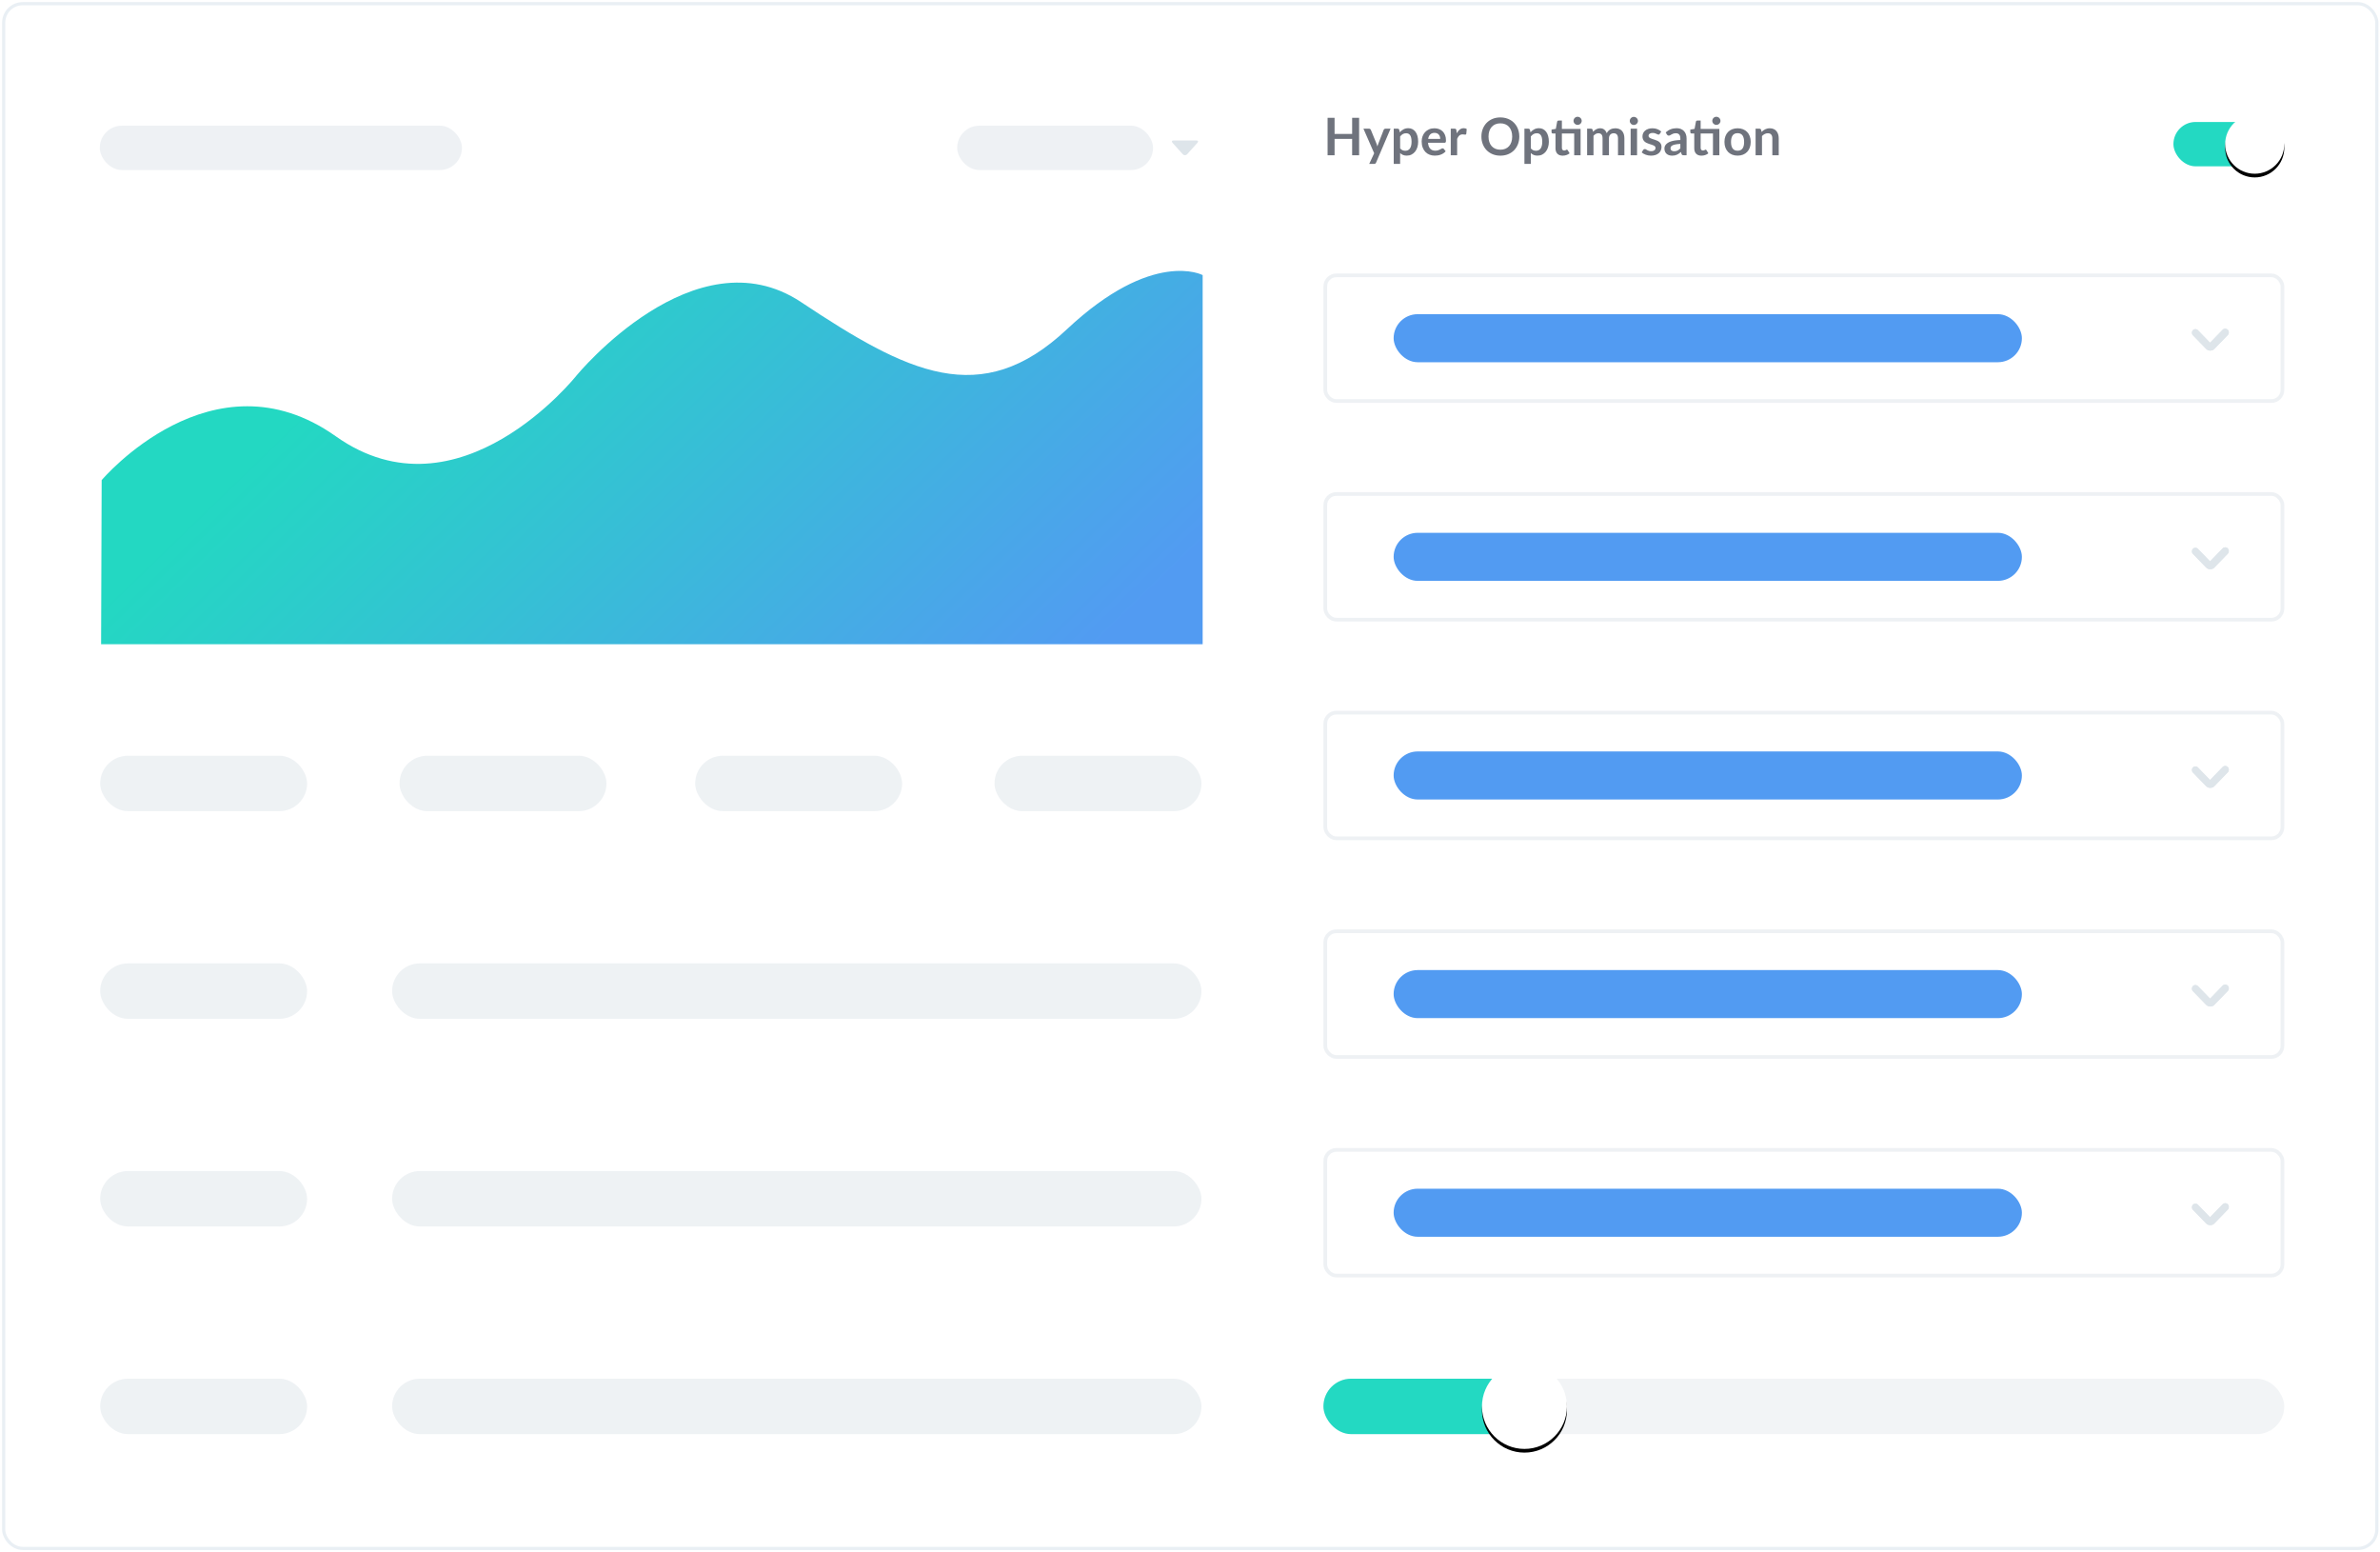 <?xml version="1.0" encoding="UTF-8"?>
<svg width="644px" height="420px" viewBox="0 0 644 420" version="1.1" xmlns="http://www.w3.org/2000/svg" xmlns:xlink="http://www.w3.org/1999/xlink">
    <!-- Generator: Sketch 43.2 (39069) - http://www.bohemiancoding.com/sketch -->
    <title>hyper_optimisation</title>
    <desc>Created with Sketch.</desc>
    <defs>
        <circle id="path-1" cx="54.5" cy="11.5" r="11.5"></circle>
        <filter x="-34.8%" y="-30.4%" width="169.6%" height="169.6%" filterUnits="objectBoundingBox" id="filter-2">
            <feOffset dx="0" dy="1" in="SourceAlpha" result="shadowOffsetOuter1"></feOffset>
            <feGaussianBlur stdDeviation="2.5" in="shadowOffsetOuter1" result="shadowBlurOuter1"></feGaussianBlur>
            <feColorMatrix values="0 0 0 0 0.091   0 0 0 0 0.208   0 0 0 0 0.267  0 0 0 0.268 0" type="matrix" in="shadowBlurOuter1"></feColorMatrix>
        </filter>
        <circle id="path-3" cx="609.102" cy="38" r="8"></circle>
        <filter x="-50.0%" y="-43.8%" width="200.0%" height="200.0%" filterUnits="objectBoundingBox" id="filter-4">
            <feOffset dx="0" dy="1" in="SourceAlpha" result="shadowOffsetOuter1"></feOffset>
            <feGaussianBlur stdDeviation="2.5" in="shadowOffsetOuter1" result="shadowBlurOuter1"></feGaussianBlur>
            <feColorMatrix values="0 0 0 0 0.091   0 0 0 0 0.208   0 0 0 0 0.267  0 0 0 0.268 0" type="matrix" in="shadowBlurOuter1"></feColorMatrix>
        </filter>
        <linearGradient x1="12.933%" y1="56.283%" x2="95.477%" y2="88.501%" id="linearGradient-5">
            <stop stop-color="#23D8C2" offset="0%"></stop>
            <stop stop-color="#529BF2" offset="100%"></stop>
        </linearGradient>
    </defs>
    <g id="Website" stroke="none" stroke-width="1" fill="none" fill-rule="evenodd">
        <g id="Product-Page-Visuals" transform="translate(-192, -173)">
            <g id="hyper_optimisation" transform="translate(193, 174)">
                <rect id="Rectangle-path-Copy-2" stroke="#E9EFF4" stroke-width="0.855" fill="#FFFFFF" x="0" y="0" width="642.143" height="417.92" rx="5.13"></rect>
                <g id="Group-105" transform="translate(357, 368)">
                    <rect id="Rectangle-3" fill="#DEE5EA" opacity="0.4" x="0.102" y="4" width="260" height="15" rx="7.5"></rect>
                    <rect id="Rectangle-3-Copy-2" fill="#23D9C2" x="0.102" y="4" width="61" height="15" rx="7.5"></rect>
                    <g id="Oval-10">
                        <use fill="black" fill-opacity="1" filter="url(#filter-2)" xlink:href="#path-1"></use>
                        <use fill="#FFFFFF" fill-rule="evenodd" xlink:href="#path-1"></use>
                    </g>
                </g>
                <g id="Group-143-Copy" transform="translate(26, 203)" fill="#DEE5EA" opacity="0.5">
                    <g id="Group-130" transform="translate(0, 0.46)">
                        <rect id="Rectangle-53" x="0.102" y="0" width="56" height="15" rx="7.5"></rect>
                        <rect id="Rectangle-53-Copy" x="81.102" y="0" width="56" height="15" rx="7.5"></rect>
                        <rect id="Rectangle-53-Copy-2" x="161.102" y="0" width="56" height="15" rx="7.5"></rect>
                        <rect id="Rectangle-53-Copy-3" x="242.102" y="0" width="56" height="15" rx="7.5"></rect>
                    </g>
                    <g id="Group-107" transform="translate(0, 169)">
                        <rect id="Rectangle-55" x="0.102" y="0" width="56" height="15" rx="7.5"></rect>
                        <rect id="Rectangle-55-Copy" x="79.102" y="0" width="219" height="15" rx="7.5"></rect>
                    </g>
                    <g id="Group-103" transform="translate(0, 112.82)">
                        <rect id="Rectangle-55" x="0.102" y="0" width="56" height="15" rx="7.5"></rect>
                        <rect id="Rectangle-55-Copy" x="79.102" y="0" width="219" height="15" rx="7.5"></rect>
                    </g>
                    <g id="Group-103-Copy" transform="translate(0, 56.64)">
                        <rect id="Rectangle-55" x="0.102" y="0" width="56" height="15" rx="7.5"></rect>
                        <rect id="Rectangle-55-Copy" x="79.102" y="0" width="219" height="15" rx="7.5"></rect>
                    </g>
                </g>
                <g id="Group-135" transform="translate(357, 73)">
                    <rect id="Rectangle-50-Copy-3" stroke="#DEE5EA" opacity="0.5" x="0.602" y="0.5" width="259" height="34" rx="3"></rect>
                    <rect id="Rectangle-52" fill="#529BF2" x="19.102" y="11" width="170" height="13" rx="6.5"></rect>
                    <g id="Group-47" transform="translate(235.102, 14)" fill="#DEE5EA">
                        <path d="M6.235,8.598 L2.407,4.886 C2.073,4.561 1.73,3.495 2.498,2.733 L6.178,-0.836 C6.559,-1.206 7.177,-1.206 7.558,-0.836 C7.939,-0.467 7.939,0.133 7.558,0.502 L4.159,3.8 L7.669,7.206 C8.065,7.59 8.065,8.214 7.669,8.598 C7.273,8.982 6.63,8.982 6.235,8.598 Z" id="Shape" transform="translate(5, 3.886) rotate(-90) translate(-5, -3.886) "></path>
                        <path d="M6.235,8.598 L2.407,4.886 C2.073,4.561 1.73,3.495 2.498,2.733 L6.178,-0.836 C6.559,-1.206 7.177,-1.206 7.558,-0.836 C7.939,-0.467 7.939,0.133 7.558,0.502 L4.159,3.8 L7.669,7.206 C8.065,7.59 8.065,8.214 7.669,8.598 C7.273,8.982 6.63,8.982 6.235,8.598 Z" id="Shape-Copy-5" transform="translate(5, 3.886) rotate(-90) translate(-5, -3.886) "></path>
                    </g>
                </g>
                <g id="Group-134" transform="translate(357, 131.4)">
                    <rect id="Rectangle-50-Copy-3" stroke="#DEE5EA" opacity="0.5" x="0.602" y="1.25" width="259" height="34" rx="3"></rect>
                    <rect id="Rectangle-52" fill="#529BF2" x="19.102" y="11.75" width="170" height="13" rx="6.5"></rect>
                    <g id="Group-47" transform="translate(235.102, 14.75)" fill="#DEE5EA">
                        <path d="M6.235,8.598 L2.407,4.886 C2.073,4.561 1.73,3.495 2.498,2.733 L6.178,-0.836 C6.559,-1.206 7.177,-1.206 7.558,-0.836 C7.939,-0.467 7.939,0.133 7.558,0.502 L4.159,3.8 L7.669,7.206 C8.065,7.59 8.065,8.214 7.669,8.598 C7.273,8.982 6.63,8.982 6.235,8.598 Z" id="Shape" transform="translate(5, 3.886) rotate(-90) translate(-5, -3.886) "></path>
                        <path d="M6.235,8.598 L2.407,4.886 C2.073,4.561 1.73,3.495 2.498,2.733 L6.178,-0.836 C6.559,-1.206 7.177,-1.206 7.558,-0.836 C7.939,-0.467 7.939,0.133 7.558,0.502 L4.159,3.8 L7.669,7.206 C8.065,7.59 8.065,8.214 7.669,8.598 C7.273,8.982 6.63,8.982 6.235,8.598 Z" id="Shape-Copy-5" transform="translate(5, 3.886) rotate(-90) translate(-5, -3.886) "></path>
                    </g>
                </g>
                <g id="Group-133" transform="translate(357, 190.8)">
                    <rect id="Rectangle-50-Copy-3" stroke="#DEE5EA" opacity="0.5" x="0.602" y="1" width="259" height="34" rx="3"></rect>
                    <rect id="Rectangle-52" fill="#529BF2" x="19.102" y="11.5" width="170" height="13" rx="6.5"></rect>
                    <g id="Group-47" transform="translate(235.102, 14.5)" fill="#DEE5EA">
                        <path d="M6.235,8.598 L2.407,4.886 C2.073,4.561 1.73,3.495 2.498,2.733 L6.178,-0.836 C6.559,-1.206 7.177,-1.206 7.558,-0.836 C7.939,-0.467 7.939,0.133 7.558,0.502 L4.159,3.8 L7.669,7.206 C8.065,7.59 8.065,8.214 7.669,8.598 C7.273,8.982 6.63,8.982 6.235,8.598 Z" id="Shape" transform="translate(5, 3.886) rotate(-90) translate(-5, -3.886) "></path>
                        <path d="M6.235,8.598 L2.407,4.886 C2.073,4.561 1.73,3.495 2.498,2.733 L6.178,-0.836 C6.559,-1.206 7.177,-1.206 7.558,-0.836 C7.939,-0.467 7.939,0.133 7.558,0.502 L4.159,3.8 L7.669,7.206 C8.065,7.59 8.065,8.214 7.669,8.598 C7.273,8.982 6.63,8.982 6.235,8.598 Z" id="Shape-Copy-5" transform="translate(5, 3.886) rotate(-90) translate(-5, -3.886) "></path>
                    </g>
                </g>
                <g id="Group-132" transform="translate(357, 250.2)">
                    <rect id="Rectangle-50-Copy-3" stroke="#DEE5EA" opacity="0.5" x="0.602" y="0.75" width="259" height="34" rx="3"></rect>
                    <rect id="Rectangle-52" fill="#529BF2" x="19.102" y="11.25" width="170" height="13" rx="6.5"></rect>
                    <g id="Group-47" transform="translate(235.102, 14.25)" fill="#DEE5EA">
                        <path d="M6.235,8.598 L2.407,4.886 C2.073,4.561 1.73,3.495 2.498,2.733 L6.178,-0.836 C6.559,-1.206 7.177,-1.206 7.558,-0.836 C7.939,-0.467 7.939,0.133 7.558,0.502 L4.159,3.8 L7.669,7.206 C8.065,7.59 8.065,8.214 7.669,8.598 C7.273,8.982 6.63,8.982 6.235,8.598 Z" id="Shape" transform="translate(5, 3.886) rotate(-90) translate(-5, -3.886) "></path>
                        <path d="M6.235,8.598 L2.407,4.886 C2.073,4.561 1.73,3.495 2.498,2.733 L6.178,-0.836 C6.559,-1.206 7.177,-1.206 7.558,-0.836 C7.939,-0.467 7.939,0.133 7.558,0.502 L4.159,3.8 L7.669,7.206 C8.065,7.59 8.065,8.214 7.669,8.598 C7.273,8.982 6.63,8.982 6.235,8.598 Z" id="Shape-Copy-5" transform="translate(5, 3.886) rotate(-90) translate(-5, -3.886) "></path>
                    </g>
                </g>
                <g id="Group-131" transform="translate(357, 309.6)">
                    <rect id="Rectangle-50-Copy-3" stroke="#DEE5EA" opacity="0.5" x="0.602" y="0.5" width="259" height="34" rx="3"></rect>
                    <rect id="Rectangle-52" fill="#529BF2" x="19.102" y="11" width="170" height="13" rx="6.5"></rect>
                    <g id="Group-47" transform="translate(235.102, 14)" fill="#DEE5EA">
                        <path d="M6.235,8.598 L2.407,4.886 C2.073,4.561 1.73,3.495 2.498,2.733 L6.178,-0.836 C6.559,-1.206 7.177,-1.206 7.558,-0.836 C7.939,-0.467 7.939,0.133 7.558,0.502 L4.159,3.8 L7.669,7.206 C8.065,7.59 8.065,8.214 7.669,8.598 C7.273,8.982 6.63,8.982 6.235,8.598 Z" id="Shape" transform="translate(5, 3.886) rotate(-90) translate(-5, -3.886) "></path>
                        <path d="M6.235,8.598 L2.407,4.886 C2.073,4.561 1.73,3.495 2.498,2.733 L6.178,-0.836 C6.559,-1.206 7.177,-1.206 7.558,-0.836 C7.939,-0.467 7.939,0.133 7.558,0.502 L4.159,3.8 L7.669,7.206 C8.065,7.59 8.065,8.214 7.669,8.598 C7.273,8.982 6.63,8.982 6.235,8.598 Z" id="Shape-Copy-5" transform="translate(5, 3.886) rotate(-90) translate(-5, -3.886) "></path>
                    </g>
                </g>
                <rect id="Rectangle-51-Copy-5" fill="#DEE5EA" opacity="0.5" x="258" y="33" width="53" height="12" rx="6"></rect>
                <rect id="Rectangle-51-Copy-6" fill="#DEE5EA" opacity="0.5" x="26" y="33" width="98" height="12" rx="6"></rect>
                <path d="M319.052,40.731 C319.376,41.091 319.903,41.088 320.224,40.731 L322.996,37.651 C323.32,37.292 323.191,37 322.709,37 L316.568,37 C316.085,37 315.958,37.295 316.28,37.651 L319.052,40.731 Z" id="Page-1" fill="#DEE5EA"></path>
                <path d="M366.762,30.878 L366.762,41 L364.872,41 L364.872,36.576 L360.119,36.576 L360.119,41 L358.229,41 L358.229,30.878 L360.119,30.878 L360.119,35.232 L364.872,35.232 L364.872,30.878 L366.762,30.878 Z M375.267,33.818 L371.354,42.974 C371.303,43.095 371.237,43.187 371.155,43.251 C371.073,43.314 370.948,43.345 370.78,43.345 L369.492,43.345 L370.836,40.461 L367.931,33.818 L369.45,33.818 C369.586,33.818 369.692,33.851 369.769,33.916 C369.846,33.981 369.903,34.056 369.94,34.14 L371.466,37.864 C371.518,37.99 371.561,38.116 371.596,38.242 C371.631,38.368 371.665,38.496 371.697,38.627 C371.739,38.496 371.781,38.367 371.823,38.239 C371.865,38.11 371.912,37.983 371.963,37.857 L373.405,34.14 C373.443,34.047 373.505,33.97 373.591,33.909 C373.677,33.848 373.774,33.818 373.881,33.818 L375.267,33.818 Z M377.857,39.138 C378.053,39.376 378.267,39.544 378.498,39.642 C378.729,39.74 378.98,39.789 379.25,39.789 C379.512,39.789 379.747,39.74 379.957,39.642 C380.167,39.544 380.346,39.395 380.493,39.194 C380.64,38.993 380.753,38.74 380.832,38.434 C380.912,38.129 380.951,37.768 380.951,37.353 C380.951,36.933 380.918,36.577 380.85,36.285 C380.782,35.994 380.685,35.757 380.559,35.575 C380.433,35.393 380.281,35.26 380.101,35.176 C379.921,35.092 379.717,35.05 379.488,35.05 C379.129,35.05 378.823,35.126 378.571,35.278 C378.319,35.429 378.081,35.643 377.857,35.918 L377.857,39.138 Z M377.766,34.798 C378.06,34.467 378.394,34.198 378.767,33.993 C379.141,33.788 379.579,33.685 380.083,33.685 C380.475,33.685 380.834,33.767 381.158,33.93 C381.482,34.093 381.762,34.33 381.998,34.641 C382.234,34.951 382.416,35.333 382.544,35.788 C382.672,36.244 382.736,36.765 382.736,37.353 C382.736,37.89 382.664,38.387 382.519,38.844 C382.375,39.301 382.168,39.698 381.9,40.034 C381.632,40.37 381.307,40.632 380.927,40.822 C380.547,41.011 380.121,41.105 379.649,41.105 C379.248,41.105 378.905,41.043 378.62,40.919 C378.336,40.796 378.081,40.624 377.857,40.405 L377.857,43.345 L376.128,43.345 L376.128,33.818 L377.185,33.818 C377.409,33.818 377.556,33.923 377.626,34.133 L377.766,34.798 Z M388.707,36.583 C388.707,36.359 388.676,36.148 388.613,35.95 C388.55,35.751 388.455,35.577 388.329,35.428 C388.203,35.279 388.044,35.161 387.85,35.075 C387.656,34.988 387.431,34.945 387.174,34.945 C386.675,34.945 386.282,35.087 385.995,35.372 C385.708,35.657 385.525,36.06 385.445,36.583 L388.707,36.583 Z M385.41,37.626 C385.438,37.995 385.504,38.313 385.606,38.581 C385.709,38.85 385.844,39.071 386.012,39.246 C386.18,39.422 386.38,39.552 386.611,39.639 C386.842,39.725 387.097,39.768 387.377,39.768 C387.657,39.768 387.899,39.735 388.102,39.67 C388.305,39.605 388.482,39.532 388.634,39.453 C388.786,39.374 388.919,39.301 389.033,39.236 C389.147,39.171 389.258,39.138 389.365,39.138 C389.51,39.138 389.617,39.192 389.687,39.299 L390.184,39.929 C389.993,40.153 389.778,40.341 389.54,40.492 C389.302,40.644 389.054,40.765 388.795,40.856 C388.536,40.948 388.272,41.012 388.004,41.049 C387.736,41.086 387.475,41.105 387.223,41.105 C386.724,41.105 386.26,41.022 385.83,40.856 C385.401,40.691 385.028,40.446 384.71,40.121 C384.393,39.797 384.143,39.396 383.961,38.917 C383.779,38.439 383.688,37.885 383.688,37.255 C383.688,36.765 383.768,36.304 383.926,35.873 C384.085,35.441 384.313,35.065 384.609,34.745 C384.905,34.426 385.267,34.173 385.694,33.986 C386.121,33.799 386.603,33.706 387.139,33.706 C387.592,33.706 388.01,33.778 388.392,33.923 C388.775,34.068 389.104,34.279 389.379,34.556 C389.655,34.834 389.871,35.175 390.027,35.578 C390.183,35.982 390.261,36.443 390.261,36.961 C390.261,37.222 390.233,37.398 390.177,37.489 C390.121,37.581 390.014,37.626 389.855,37.626 L385.41,37.626 Z M393.187,35.064 C393.411,34.635 393.677,34.298 393.985,34.053 C394.293,33.807 394.657,33.685 395.077,33.685 C395.409,33.685 395.675,33.757 395.875,33.902 L395.763,35.197 C395.74,35.281 395.706,35.34 395.662,35.376 C395.618,35.411 395.558,35.428 395.483,35.428 C395.413,35.428 395.31,35.416 395.172,35.393 C395.034,35.37 394.9,35.358 394.769,35.358 C394.578,35.358 394.408,35.386 394.258,35.442 C394.109,35.498 393.975,35.578 393.856,35.684 C393.737,35.789 393.632,35.916 393.541,36.065 C393.45,36.214 393.365,36.385 393.285,36.576 L393.285,41 L391.556,41 L391.556,33.818 L392.571,33.818 C392.749,33.818 392.872,33.849 392.942,33.913 C393.012,33.976 393.059,34.089 393.082,34.252 L393.187,35.064 Z M410.106,35.939 C410.106,36.681 409.984,37.368 409.739,38.001 C409.494,38.633 409.147,39.18 408.699,39.642 C408.251,40.104 407.712,40.464 407.082,40.724 C406.452,40.983 405.752,41.112 404.982,41.112 C404.217,41.112 403.519,40.983 402.889,40.724 C402.259,40.464 401.719,40.104 401.269,39.642 C400.819,39.18 400.47,38.633 400.222,38.001 C399.975,37.368 399.851,36.681 399.851,35.939 C399.851,35.197 399.975,34.51 400.222,33.877 C400.47,33.245 400.819,32.698 401.269,32.236 C401.719,31.774 402.259,31.414 402.889,31.154 C403.519,30.895 404.217,30.766 404.982,30.766 C405.496,30.766 405.979,30.825 406.431,30.945 C406.884,31.064 407.299,31.231 407.677,31.448 C408.055,31.666 408.395,31.929 408.696,32.239 C408.997,32.55 409.252,32.896 409.462,33.279 C409.672,33.662 409.832,34.077 409.942,34.525 C410.052,34.973 410.106,35.444 410.106,35.939 Z M408.181,35.939 C408.181,35.384 408.107,34.886 407.957,34.444 C407.808,34.003 407.596,33.629 407.32,33.321 C407.045,33.013 406.71,32.777 406.316,32.614 C405.922,32.451 405.477,32.369 404.982,32.369 C404.488,32.369 404.043,32.451 403.649,32.614 C403.255,32.777 402.919,33.013 402.641,33.321 C402.363,33.629 402.15,34.003 402,34.444 C401.851,34.886 401.776,35.384 401.776,35.939 C401.776,36.494 401.851,36.992 402,37.434 C402.15,37.875 402.363,38.248 402.641,38.553 C402.919,38.859 403.255,39.094 403.649,39.257 C404.043,39.42 404.488,39.502 404.982,39.502 C405.477,39.502 405.922,39.42 406.316,39.257 C406.71,39.094 407.045,38.859 407.32,38.553 C407.596,38.248 407.808,37.875 407.957,37.434 C408.107,36.992 408.181,36.494 408.181,35.939 Z M413.221,39.138 C413.417,39.376 413.631,39.544 413.862,39.642 C414.093,39.74 414.344,39.789 414.614,39.789 C414.876,39.789 415.111,39.74 415.321,39.642 C415.531,39.544 415.71,39.395 415.857,39.194 C416.004,38.993 416.117,38.74 416.196,38.434 C416.276,38.129 416.315,37.768 416.315,37.353 C416.315,36.933 416.282,36.577 416.214,36.285 C416.146,35.994 416.049,35.757 415.923,35.575 C415.797,35.393 415.645,35.26 415.465,35.176 C415.285,35.092 415.081,35.05 414.852,35.05 C414.493,35.05 414.187,35.126 413.935,35.278 C413.683,35.429 413.445,35.643 413.221,35.918 L413.221,39.138 Z M413.13,34.798 C413.424,34.467 413.758,34.198 414.131,33.993 C414.505,33.788 414.943,33.685 415.447,33.685 C415.839,33.685 416.198,33.767 416.522,33.93 C416.846,34.093 417.126,34.33 417.362,34.641 C417.598,34.951 417.78,35.333 417.908,35.788 C418.036,36.244 418.1,36.765 418.1,37.353 C418.1,37.89 418.028,38.387 417.883,38.844 C417.739,39.301 417.532,39.698 417.264,40.034 C416.996,40.37 416.671,40.632 416.291,40.822 C415.911,41.011 415.485,41.105 415.013,41.105 C414.612,41.105 414.269,41.043 413.984,40.919 C413.7,40.796 413.445,40.624 413.221,40.405 L413.221,43.345 L411.492,43.345 L411.492,33.818 L412.549,33.818 C412.773,33.818 412.92,33.923 412.99,34.133 L413.13,34.798 Z M426.689,41 L424.96,41 L424.96,35.113 L421.628,35.113 L421.628,39.005 C421.628,39.229 421.683,39.404 421.793,39.53 C421.903,39.656 422.053,39.719 422.244,39.719 C422.352,39.719 422.442,39.706 422.514,39.681 C422.586,39.655 422.649,39.628 422.703,39.6 C422.757,39.572 422.804,39.545 422.846,39.52 C422.888,39.494 422.93,39.481 422.972,39.481 C423.024,39.481 423.066,39.494 423.098,39.52 C423.131,39.545 423.166,39.584 423.203,39.635 L423.721,40.475 C423.469,40.685 423.18,40.844 422.853,40.951 C422.527,41.058 422.188,41.112 421.838,41.112 C421.213,41.112 420.734,40.936 420.4,40.584 C420.066,40.231 419.899,39.745 419.899,39.124 L419.899,35.113 L419.164,35.113 C419.071,35.113 418.992,35.083 418.926,35.022 C418.861,34.961 418.828,34.87 418.828,34.749 L418.828,34.063 L419.983,33.867 L420.347,31.914 C420.371,31.821 420.415,31.748 420.48,31.697 C420.546,31.646 420.63,31.62 420.732,31.62 L421.628,31.62 L421.628,33.881 L426.689,33.881 L426.689,41 Z M426.99,31.697 C426.99,31.846 426.96,31.987 426.899,32.12 C426.839,32.254 426.758,32.369 426.658,32.467 C426.558,32.565 426.439,32.643 426.301,32.702 C426.163,32.76 426.017,32.789 425.863,32.789 C425.714,32.789 425.574,32.76 425.443,32.702 C425.313,32.643 425.198,32.565 425.1,32.467 C425.002,32.369 424.924,32.254 424.866,32.12 C424.808,31.987 424.778,31.846 424.778,31.697 C424.778,31.543 424.808,31.4 424.866,31.267 C424.924,31.133 425.002,31.017 425.1,30.916 C425.198,30.816 425.313,30.737 425.443,30.678 C425.574,30.62 425.714,30.591 425.863,30.591 C426.017,30.591 426.163,30.62 426.301,30.678 C426.439,30.737 426.558,30.816 426.658,30.916 C426.758,31.017 426.839,31.133 426.899,31.267 C426.96,31.4 426.99,31.543 426.99,31.697 Z M428.453,41 L428.453,33.818 L429.51,33.818 C429.734,33.818 429.881,33.923 429.951,34.133 L430.063,34.665 C430.189,34.525 430.321,34.397 430.459,34.28 C430.597,34.163 430.744,34.063 430.9,33.979 C431.056,33.895 431.224,33.829 431.404,33.779 C431.584,33.73 431.781,33.706 431.995,33.706 C432.448,33.706 432.82,33.828 433.112,34.074 C433.404,34.319 433.622,34.644 433.766,35.05 C433.878,34.812 434.018,34.608 434.186,34.438 C434.354,34.267 434.539,34.128 434.739,34.021 C434.94,33.914 435.154,33.834 435.38,33.783 C435.606,33.732 435.834,33.706 436.062,33.706 C436.459,33.706 436.811,33.767 437.119,33.888 C437.427,34.009 437.686,34.187 437.896,34.42 C438.106,34.653 438.266,34.938 438.376,35.274 C438.486,35.61 438.54,35.995 438.54,36.429 L438.54,41 L436.811,41 L436.811,36.429 C436.811,35.972 436.711,35.628 436.51,35.397 C436.31,35.165 436.016,35.05 435.628,35.05 C435.451,35.05 435.287,35.08 435.135,35.141 C434.983,35.202 434.85,35.289 434.736,35.404 C434.622,35.518 434.532,35.661 434.466,35.834 C434.401,36.007 434.368,36.205 434.368,36.429 L434.368,41 L432.632,41 L432.632,36.429 C432.632,35.948 432.536,35.598 432.342,35.379 C432.148,35.16 431.865,35.05 431.491,35.05 C431.239,35.05 431.005,35.112 430.788,35.236 C430.571,35.359 430.369,35.528 430.182,35.743 L430.182,41 L428.453,41 Z M441.97,33.818 L441.97,41 L440.234,41 L440.234,33.818 L441.97,33.818 Z M442.208,31.725 C442.208,31.874 442.178,32.014 442.117,32.145 C442.057,32.276 441.976,32.39 441.876,32.488 C441.776,32.586 441.658,32.664 441.522,32.722 C441.387,32.781 441.242,32.81 441.088,32.81 C440.939,32.81 440.798,32.781 440.665,32.722 C440.532,32.664 440.416,32.586 440.318,32.488 C440.22,32.39 440.142,32.276 440.084,32.145 C440.026,32.014 439.996,31.874 439.996,31.725 C439.996,31.571 440.026,31.426 440.084,31.291 C440.142,31.156 440.22,31.039 440.318,30.941 C440.416,30.843 440.532,30.765 440.665,30.706 C440.798,30.648 440.939,30.619 441.088,30.619 C441.242,30.619 441.387,30.648 441.522,30.706 C441.658,30.765 441.776,30.843 441.876,30.941 C441.976,31.039 442.057,31.156 442.117,31.291 C442.178,31.426 442.208,31.571 442.208,31.725 Z M448.116,35.218 C448.07,35.293 448.021,35.345 447.969,35.376 C447.918,35.406 447.853,35.421 447.773,35.421 C447.689,35.421 447.6,35.398 447.504,35.351 C447.408,35.304 447.297,35.252 447.171,35.194 C447.045,35.135 446.902,35.083 446.741,35.036 C446.58,34.989 446.39,34.966 446.17,34.966 C445.83,34.966 445.563,35.038 445.369,35.183 C445.175,35.328 445.078,35.517 445.078,35.75 C445.078,35.904 445.129,36.033 445.229,36.139 C445.329,36.244 445.462,36.336 445.628,36.415 C445.794,36.494 445.981,36.565 446.191,36.629 C446.401,36.692 446.615,36.76 446.832,36.835 C447.049,36.91 447.262,36.995 447.472,37.09 C447.682,37.186 447.87,37.307 448.036,37.455 C448.202,37.602 448.335,37.778 448.435,37.983 C448.535,38.188 448.585,38.436 448.585,38.725 C448.585,39.07 448.524,39.389 448.4,39.681 C448.276,39.972 448.093,40.224 447.85,40.437 C447.608,40.649 447.308,40.814 446.951,40.934 C446.594,41.053 446.182,41.112 445.715,41.112 C445.468,41.112 445.227,41.09 444.991,41.045 C444.755,41.001 444.529,40.939 444.312,40.86 C444.095,40.781 443.894,40.687 443.71,40.58 C443.526,40.473 443.363,40.356 443.223,40.23 L443.622,39.572 C443.674,39.493 443.734,39.432 443.804,39.39 C443.874,39.348 443.963,39.327 444.07,39.327 C444.178,39.327 444.279,39.357 444.375,39.418 C444.471,39.479 444.581,39.544 444.707,39.614 C444.833,39.684 444.982,39.749 445.152,39.81 C445.322,39.871 445.538,39.901 445.799,39.901 C446.005,39.901 446.181,39.877 446.328,39.828 C446.475,39.778 446.596,39.714 446.692,39.635 C446.788,39.556 446.858,39.464 446.902,39.358 C446.946,39.253 446.968,39.145 446.968,39.033 C446.968,38.865 446.918,38.727 446.818,38.62 C446.718,38.513 446.585,38.419 446.419,38.34 C446.253,38.261 446.064,38.19 445.852,38.127 C445.64,38.063 445.423,37.995 445.201,37.92 C444.979,37.845 444.762,37.758 444.55,37.657 C444.338,37.557 444.149,37.43 443.983,37.276 C443.817,37.122 443.684,36.933 443.584,36.709 C443.484,36.485 443.433,36.214 443.433,35.897 C443.433,35.603 443.492,35.323 443.608,35.057 C443.725,34.791 443.897,34.559 444.123,34.361 C444.349,34.162 444.632,34.004 444.97,33.885 C445.308,33.765 445.699,33.706 446.142,33.706 C446.637,33.706 447.087,33.788 447.493,33.951 C447.899,34.114 448.238,34.329 448.508,34.595 L448.116,35.218 Z M453.681,37.934 C453.182,37.957 452.762,38 452.421,38.063 C452.081,38.127 451.808,38.207 451.602,38.305 C451.397,38.403 451.25,38.517 451.161,38.648 C451.073,38.779 451.028,38.921 451.028,39.075 C451.028,39.378 451.118,39.595 451.298,39.726 C451.478,39.857 451.712,39.922 452.001,39.922 C452.356,39.922 452.663,39.858 452.922,39.73 C453.181,39.601 453.434,39.406 453.681,39.145 L453.681,37.934 Z M449.719,34.819 C450.545,34.063 451.539,33.685 452.701,33.685 C453.121,33.685 453.497,33.754 453.828,33.892 C454.16,34.029 454.44,34.22 454.668,34.465 C454.897,34.711 455.071,35.003 455.19,35.344 C455.309,35.685 455.368,36.058 455.368,36.464 L455.368,41 L454.584,41 C454.421,41 454.295,40.976 454.206,40.926 C454.118,40.877 454.048,40.778 453.996,40.629 L453.842,40.111 C453.66,40.274 453.483,40.418 453.31,40.541 C453.138,40.665 452.958,40.769 452.771,40.853 C452.585,40.937 452.385,41.001 452.173,41.045 C451.961,41.09 451.726,41.112 451.469,41.112 C451.166,41.112 450.886,41.071 450.629,40.989 C450.373,40.908 450.151,40.785 449.964,40.622 C449.778,40.459 449.633,40.256 449.53,40.013 C449.428,39.77 449.376,39.488 449.376,39.166 C449.376,38.984 449.407,38.803 449.467,38.623 C449.528,38.444 449.627,38.272 449.765,38.109 C449.903,37.946 450.081,37.792 450.3,37.647 C450.52,37.502 450.789,37.376 451.109,37.269 C451.429,37.162 451.801,37.074 452.225,37.007 C452.65,36.939 453.135,36.898 453.681,36.884 L453.681,36.464 C453.681,35.983 453.579,35.628 453.373,35.397 C453.168,35.165 452.872,35.05 452.484,35.05 C452.204,35.05 451.972,35.083 451.788,35.148 C451.604,35.213 451.441,35.287 451.301,35.368 C451.161,35.45 451.034,35.524 450.92,35.589 C450.806,35.654 450.678,35.687 450.538,35.687 C450.417,35.687 450.314,35.656 450.23,35.593 C450.146,35.529 450.079,35.456 450.027,35.372 L449.719,34.819 Z M464.237,41 L462.508,41 L462.508,35.113 L459.176,35.113 L459.176,39.005 C459.176,39.229 459.231,39.404 459.341,39.53 C459.451,39.656 459.601,39.719 459.792,39.719 C459.9,39.719 459.99,39.706 460.062,39.681 C460.134,39.655 460.197,39.628 460.251,39.6 C460.305,39.572 460.352,39.545 460.394,39.52 C460.436,39.494 460.478,39.481 460.52,39.481 C460.572,39.481 460.614,39.494 460.646,39.52 C460.679,39.545 460.714,39.584 460.751,39.635 L461.269,40.475 C461.017,40.685 460.728,40.844 460.401,40.951 C460.075,41.058 459.736,41.112 459.386,41.112 C458.761,41.112 458.282,40.936 457.948,40.584 C457.614,40.231 457.447,39.745 457.447,39.124 L457.447,35.113 L456.712,35.113 C456.619,35.113 456.54,35.083 456.474,35.022 C456.409,34.961 456.376,34.87 456.376,34.749 L456.376,34.063 L457.531,33.867 L457.895,31.914 C457.919,31.821 457.963,31.748 458.028,31.697 C458.094,31.646 458.178,31.62 458.28,31.62 L459.176,31.62 L459.176,33.881 L464.237,33.881 L464.237,41 Z M464.538,31.697 C464.538,31.846 464.508,31.987 464.447,32.12 C464.387,32.254 464.306,32.369 464.206,32.467 C464.106,32.565 463.987,32.643 463.849,32.702 C463.711,32.76 463.565,32.789 463.411,32.789 C463.262,32.789 463.122,32.76 462.991,32.702 C462.861,32.643 462.746,32.565 462.648,32.467 C462.55,32.369 462.472,32.254 462.414,32.12 C462.356,31.987 462.326,31.846 462.326,31.697 C462.326,31.543 462.356,31.4 462.414,31.267 C462.472,31.133 462.55,31.017 462.648,30.916 C462.746,30.816 462.861,30.737 462.991,30.678 C463.122,30.62 463.262,30.591 463.411,30.591 C463.565,30.591 463.711,30.62 463.849,30.678 C463.987,30.737 464.106,30.816 464.206,30.916 C464.306,31.017 464.387,31.133 464.447,31.267 C464.508,31.4 464.538,31.543 464.538,31.697 Z M469.179,33.706 C469.711,33.706 470.196,33.792 470.632,33.965 C471.068,34.138 471.442,34.383 471.752,34.7 C472.062,35.017 472.301,35.405 472.469,35.862 C472.637,36.319 472.721,36.83 472.721,37.395 C472.721,37.964 472.637,38.478 472.469,38.935 C472.301,39.392 472.062,39.782 471.752,40.104 C471.442,40.426 471.068,40.673 470.632,40.846 C470.196,41.019 469.711,41.105 469.179,41.105 C468.643,41.105 468.155,41.019 467.716,40.846 C467.278,40.673 466.903,40.426 466.593,40.104 C466.283,39.782 466.042,39.392 465.872,38.935 C465.702,38.478 465.616,37.964 465.616,37.395 C465.616,36.83 465.702,36.319 465.872,35.862 C466.042,35.405 466.283,35.017 466.593,34.7 C466.903,34.383 467.278,34.138 467.716,33.965 C468.155,33.792 468.643,33.706 469.179,33.706 Z M469.179,39.775 C469.777,39.775 470.219,39.574 470.506,39.173 C470.793,38.772 470.936,38.184 470.936,37.409 C470.936,36.634 470.793,36.044 470.506,35.638 C470.219,35.232 469.777,35.029 469.179,35.029 C468.573,35.029 468.124,35.233 467.832,35.642 C467.54,36.05 467.394,36.639 467.394,37.409 C467.394,38.179 467.54,38.766 467.832,39.169 C468.124,39.573 468.573,39.775 469.179,39.775 Z M475.661,34.7 C475.806,34.555 475.959,34.421 476.12,34.297 C476.281,34.174 476.451,34.069 476.631,33.983 C476.811,33.896 477.003,33.829 477.208,33.779 C477.414,33.73 477.638,33.706 477.88,33.706 C478.272,33.706 478.62,33.772 478.923,33.906 C479.227,34.039 479.48,34.225 479.683,34.465 C479.886,34.706 480.04,34.993 480.145,35.327 C480.25,35.66 480.302,36.028 480.302,36.429 L480.302,41 L478.573,41 L478.573,36.429 C478.573,35.99 478.473,35.651 478.272,35.41 C478.072,35.17 477.766,35.05 477.355,35.05 C477.057,35.05 476.777,35.118 476.515,35.253 C476.254,35.388 476.007,35.573 475.773,35.806 L475.773,41 L474.044,41 L474.044,33.818 L475.101,33.818 C475.325,33.818 475.472,33.923 475.542,34.133 L475.661,34.7 Z" id="Hyper-Optimisation" fill="#323846" opacity="0.7"></path>
                <rect id="Rectangle-51-Copy-5" fill="#23D9C2" x="587.102" y="32" width="29" height="12" rx="6"></rect>
                <g id="Oval-24">
                    <use fill="black" fill-opacity="1" filter="url(#filter-4)" xlink:href="#path-3"></use>
                    <use fill="#FFFFFF" fill-rule="evenodd" xlink:href="#path-3"></use>
                </g>
                <path d="M26.51,128.899 C26.51,128.899 56.503,93.388 89.863,117.039 C123.223,140.69 155.007,100.585 155.007,100.585 C155.007,100.585 187.007,61.629 215.76,80.733 C244.514,99.837 264.387,109.956 287.681,88.094 C310.974,66.232 324.425,73.423 324.425,73.423 L324.425,173.29 L26.356,173.29 L26.51,128.899 Z" id="Path-51" fill="url(#linearGradient-5)"></path>
            </g>
        </g>
    </g>
</svg>